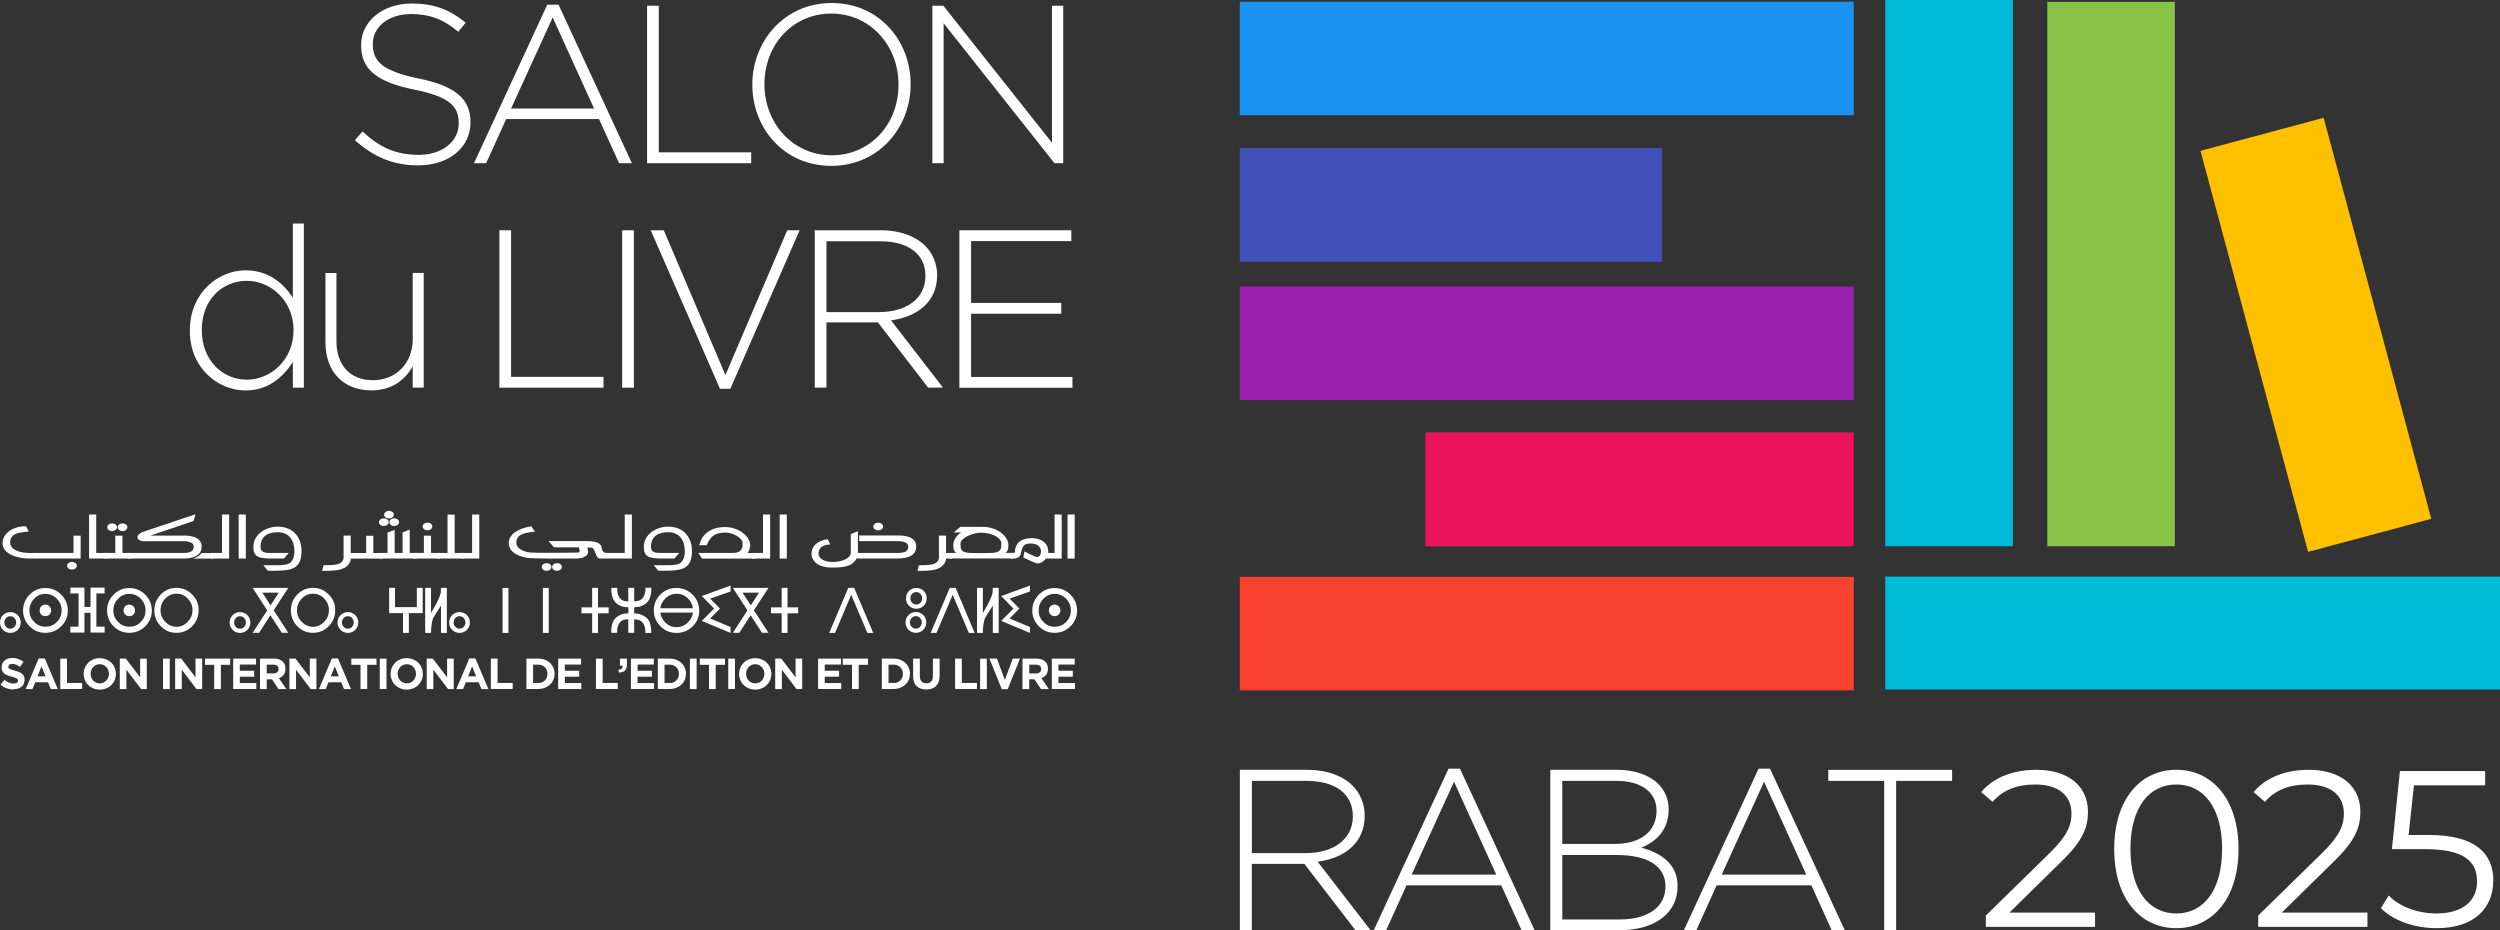 <svg xmlns="http://www.w3.org/2000/svg" id="Calque_2" data-name="Calque 2" viewBox="0 0 290.76 108.21"><rect x="0" y="0" width="290.76" height="108.21" fill="#333333" stroke="none"/><g id="Layer_2" data-name="Layer 2"><g id="Calque_1-2" data-name="Calque 1"><g><g><path d="M1.56,80.19c-.27,0-.53-.05-.79-.14s-.49-.23-.71-.43l.46-.55c.16,.13,.33,.24,.5,.31s.36,.12,.56,.12c.16,0,.29-.03,.38-.09s.13-.14,.13-.25h0c0-.06,0-.1-.03-.14-.02-.04-.05-.07-.11-.11s-.12-.07-.22-.1-.21-.07-.36-.11c-.18-.04-.34-.09-.49-.15-.15-.05-.27-.12-.37-.2-.1-.08-.18-.18-.24-.3s-.08-.26-.08-.44h0c0-.17,.03-.32,.09-.45s.14-.24,.25-.34c.11-.09,.24-.17,.39-.22s.32-.08,.5-.08c.26,0,.5,.04,.71,.12,.22,.08,.42,.19,.6,.33l-.4,.59c-.16-.11-.31-.19-.46-.26-.15-.06-.3-.09-.45-.09s-.27,.03-.34,.09-.11,.13-.11,.22H.97c0,.07,0,.12,.03,.16s.06,.08,.12,.11c.06,.03,.14,.07,.24,.1s.23,.07,.38,.11c.18,.05,.34,.1,.48,.16,.14,.06,.26,.13,.35,.21,.1,.08,.17,.18,.22,.29s.07,.24,.07,.4h0c0,.19-.03,.34-.1,.48-.06,.14-.15,.25-.27,.34-.11,.09-.25,.16-.41,.21-.16,.05-.33,.07-.52,.07v.03Z" style="fill: #fff;"></path><path d="M4.49,76.58h.72l1.51,3.56h-.81l-.32-.79h-1.49l-.32,.79h-.79l1.51-3.56h-.01Zm.81,2.08l-.47-1.15-.47,1.15h.94Z" style="fill: #fff;"></path><path d="M7.01,76.6h.78v2.83h1.76v.7h-2.54v-3.54h0Z" style="fill: #fff;"></path><path d="M11.6,80.2c-.27,0-.52-.05-.75-.14-.23-.1-.43-.23-.59-.39-.17-.16-.3-.36-.39-.58s-.14-.46-.14-.71h0c0-.26,.05-.5,.14-.72s.23-.41,.39-.58,.37-.3,.6-.39c.23-.1,.48-.14,.75-.14s.52,.05,.75,.14c.23,.1,.43,.23,.59,.39,.17,.16,.3,.35,.39,.58,.09,.22,.14,.46,.14,.71h0c0,.26-.05,.5-.14,.72s-.22,.41-.39,.58-.37,.3-.6,.39c-.23,.1-.48,.14-.75,.14Zm0-.72c.15,0,.3-.03,.43-.09s.24-.14,.34-.24c.09-.1,.17-.22,.22-.35s.08-.28,.08-.43h0c0-.16-.03-.3-.08-.44-.05-.13-.13-.25-.22-.35-.1-.1-.21-.18-.34-.24s-.27-.09-.43-.09-.3,.03-.43,.09-.24,.14-.33,.24-.16,.22-.22,.35c-.05,.13-.08,.28-.08,.43h0c0,.16,.03,.3,.08,.44s.13,.25,.22,.35c.1,.1,.21,.18,.34,.24s.27,.09,.43,.09h-.01Z" style="fill: #fff;"></path><path d="M13.92,76.6h.72l1.66,2.18v-2.18h.77v3.54h-.66l-1.71-2.25v2.25h-.77v-3.54h-.01Z" style="fill: #fff;"></path><path d="M18.96,76.6h.78v3.54h-.78v-3.54Z" style="fill: #fff;"></path><path d="M20.36,76.6h.72l1.66,2.18v-2.18h.77v3.54h-.66l-1.71-2.25v2.25h-.77v-3.54h0Z" style="fill: #fff;"></path><path d="M24.92,77.32h-1.08v-.72h2.93v.72h-1.08v2.82h-.78v-2.82h.01Z" style="fill: #fff;"></path><path d="M27.12,76.6h2.66v.69h-1.89v.72h1.67v.69h-1.67v.74h1.92v.69h-2.69v-3.54h0Z" style="fill: #fff;"></path><path d="M30.25,76.6h1.62c.45,0,.79,.12,1.03,.36,.2,.2,.3,.47,.3,.81h0c0,.3-.07,.53-.21,.71s-.32,.31-.55,.4l.86,1.26h-.91l-.76-1.13h-.61v1.13h-.78v-3.54h0Zm1.56,1.72c.19,0,.34-.05,.44-.14,.1-.09,.15-.21,.15-.36h0c0-.18-.05-.3-.16-.39-.11-.08-.26-.13-.45-.13h-.77v1.02h.79Z" style="fill: #fff;"></path><path d="M33.65,76.6h.72l1.66,2.18v-2.18h.77v3.54h-.66l-1.71-2.25v2.25h-.77v-3.54h-.01Z" style="fill: #fff;"></path><path d="M38.59,76.58h.72l1.51,3.56h-.81l-.32-.79h-1.49l-.32,.79h-.79l1.51-3.56h0Zm.82,2.08l-.47-1.15-.47,1.15h.94Z" style="fill: #fff;"></path><path d="M41.94,77.32h-1.08v-.72h2.93v.72h-1.08v2.82h-.78v-2.82h.01Z" style="fill: #fff;"></path><path d="M44.17,76.6h.78v3.54h-.78v-3.54Z" style="fill: #fff;"></path><path d="M47.3,80.2c-.27,0-.52-.05-.75-.14-.23-.1-.43-.23-.59-.39-.17-.16-.3-.36-.39-.58s-.14-.46-.14-.71h0c0-.26,.05-.5,.14-.72s.23-.41,.39-.58,.37-.3,.6-.39c.23-.1,.48-.14,.75-.14s.52,.05,.75,.14c.23,.1,.43,.23,.59,.39,.17,.16,.3,.35,.39,.58,.09,.22,.14,.46,.14,.71h0c0,.26-.05,.5-.14,.72s-.22,.41-.39,.58-.37,.3-.6,.39c-.23,.1-.48,.14-.75,.14Zm.01-.72c.15,0,.3-.03,.43-.09s.24-.14,.34-.24c.09-.1,.17-.22,.22-.35,.05-.13,.08-.28,.08-.43h0c0-.16-.03-.3-.08-.44-.05-.13-.13-.25-.22-.35-.1-.1-.21-.18-.34-.24s-.27-.09-.43-.09-.3,.03-.43,.09-.24,.14-.33,.24-.16,.22-.22,.35c-.05,.13-.08,.28-.08,.43h0c0,.16,.03,.3,.08,.44s.13,.25,.22,.35c.1,.1,.21,.18,.34,.24s.27,.09,.43,.09h0Z" style="fill: #fff;"></path><path d="M49.62,76.6h.72l1.66,2.18v-2.18h.77v3.54h-.66l-1.71-2.25v2.25h-.77v-3.54h-.01Z" style="fill: #fff;"></path><path d="M54.57,76.58h.72l1.51,3.56h-.81l-.32-.79h-1.49l-.32,.79h-.79l1.51-3.56h0Zm.81,2.08l-.47-1.15-.47,1.15h.94Z" style="fill: #fff;"></path><path d="M57.09,76.6h.78v2.83h1.76v.7h-2.54v-3.54h0Z" style="fill: #fff;"></path><path d="M61.23,76.6h1.38c.28,0,.53,.04,.76,.13s.43,.21,.6,.37c.17,.16,.3,.34,.39,.56,.09,.21,.14,.45,.14,.69h0c0,.26-.05,.49-.14,.71s-.22,.4-.39,.56c-.17,.16-.37,.28-.6,.37s-.48,.14-.76,.14h-1.38v-3.54h0Zm1.37,2.84c.16,0,.3-.02,.43-.08,.13-.05,.24-.12,.34-.22,.09-.09,.17-.21,.22-.33,.05-.13,.08-.27,.08-.43h0c0-.17-.03-.31-.08-.44-.05-.13-.12-.24-.22-.34-.09-.09-.2-.17-.34-.22-.13-.05-.28-.08-.43-.08h-.6v2.13h.6Z" style="fill: #fff;"></path><path d="M64.92,76.6h2.66v.69h-1.89v.72h1.67v.69h-1.67v.74h1.92v.69h-2.69v-3.54h0Z" style="fill: #fff;"></path><path d="M69.31,76.6h.78v2.83h1.76v.7h-2.54v-3.54h0Z" style="fill: #fff;"></path><path d="M71.92,77.91c.35-.04,.52-.2,.49-.5h-.31v-.81h.81v.68c0,.33-.08,.57-.24,.72s-.39,.22-.69,.22l-.07-.32h.01Z" style="fill: #fff;"></path><path d="M73.38,76.6h2.66v.69h-1.89v.72h1.67v.69h-1.67v.74h1.92v.69h-2.69v-3.54h0Z" style="fill: #fff;"></path><path d="M76.51,76.6h1.38c.28,0,.53,.04,.76,.13s.43,.21,.6,.37,.3,.34,.39,.56,.14,.45,.14,.69h0c0,.26-.05,.49-.14,.71s-.22,.4-.39,.56c-.17,.16-.37,.28-.6,.37s-.48,.14-.76,.14h-1.38v-3.54h0Zm1.38,2.84c.16,0,.3-.02,.43-.08,.13-.05,.24-.12,.34-.22,.09-.09,.17-.21,.22-.33,.05-.13,.08-.27,.08-.43h0c0-.17-.03-.31-.08-.44-.05-.13-.12-.24-.22-.34-.09-.09-.2-.17-.34-.22-.13-.05-.28-.08-.43-.08h-.6v2.13h.6Z" style="fill: #fff;"></path><path d="M80.24,76.6h.78v3.54h-.78v-3.54Z" style="fill: #fff;"></path><path d="M82.47,77.32h-1.08v-.72h2.93v.72h-1.08v2.82h-.78v-2.82h.01Z" style="fill: #fff;"></path><path d="M84.7,76.6h.78v3.54h-.78v-3.54Z" style="fill: #fff;"></path><path d="M87.83,80.2c-.27,0-.52-.05-.75-.14-.23-.1-.43-.23-.59-.39-.17-.16-.3-.36-.39-.58s-.14-.46-.14-.71h0c0-.26,.05-.5,.14-.72s.23-.41,.39-.58,.37-.3,.6-.39c.23-.1,.48-.14,.75-.14s.52,.05,.75,.14c.23,.1,.43,.23,.59,.39,.17,.16,.3,.35,.39,.58,.09,.22,.14,.46,.14,.71h0c0,.26-.05,.5-.14,.72s-.22,.41-.39,.58-.37,.3-.6,.39c-.23,.1-.48,.14-.75,.14Zm0-.72c.15,0,.3-.03,.43-.09s.24-.14,.34-.24c.09-.1,.17-.22,.22-.35s.08-.28,.08-.43h0c0-.16-.03-.3-.08-.44-.05-.13-.13-.25-.22-.35-.1-.1-.21-.18-.34-.24s-.27-.09-.43-.09-.3,.03-.43,.09-.24,.14-.33,.24c-.09,.1-.16,.22-.22,.35-.05,.13-.08,.28-.08,.43h0c0,.16,.03,.3,.08,.44s.13,.25,.22,.35c.1,.1,.21,.18,.34,.24s.27,.09,.43,.09h0Z" style="fill: #fff;"></path><path d="M90.15,76.6h.72l1.66,2.18v-2.18h.77v3.54h-.66l-1.71-2.25v2.25h-.77v-3.54h-.01Z" style="fill: #fff;"></path><path d="M95.15,76.6h2.66v.69h-1.89v.72h1.67v.69h-1.67v.74h1.92v.69h-2.69v-3.54h0Z" style="fill: #fff;"></path><path d="M99.1,77.32h-1.08v-.72h2.93v.72h-1.08v2.82h-.78v-2.82h.01Z" style="fill: #fff;"></path><path d="M102.56,76.6h1.38c.28,0,.53,.04,.76,.13s.43,.21,.6,.37,.3,.34,.39,.56,.14,.45,.14,.69h0c0,.26-.05,.49-.14,.71s-.22,.4-.39,.56c-.17,.16-.37,.28-.6,.37s-.48,.14-.76,.14h-1.38v-3.54h0Zm1.38,2.84c.16,0,.3-.02,.43-.08,.13-.05,.24-.12,.34-.22,.09-.09,.17-.21,.22-.33,.05-.13,.08-.27,.08-.43h0c0-.17-.03-.31-.08-.44-.05-.13-.12-.24-.22-.34-.09-.09-.2-.17-.34-.22-.13-.05-.28-.08-.43-.08h-.6v2.13h.6Z" style="fill: #fff;"></path><path d="M107.73,80.19c-.47,0-.85-.13-1.12-.39-.27-.26-.41-.65-.41-1.18v-2.02h.78v2c0,.29,.07,.51,.2,.65,.13,.15,.32,.22,.56,.22s.43-.07,.56-.21,.2-.35,.2-.64v-2.02h.78v1.99c0,.27-.04,.5-.11,.7s-.18,.36-.31,.5c-.13,.13-.3,.23-.49,.3-.19,.07-.41,.1-.64,.1h0Z" style="fill: #fff;"></path><path d="M111.08,76.6h.78v2.83h1.76v.7h-2.54v-3.54h0Z" style="fill: #fff;"></path><path d="M113.99,76.6h.78v3.54h-.78v-3.54Z" style="fill: #fff;"></path><path d="M115.09,76.6h.86l.92,2.49,.92-2.49h.84l-1.43,3.56h-.69l-1.43-3.56h.01Z" style="fill: #fff;"></path><path d="M118.93,76.6h1.62c.45,0,.79,.12,1.03,.36,.2,.2,.3,.47,.3,.81h0c0,.3-.07,.53-.21,.71s-.32,.31-.55,.4l.86,1.26h-.91l-.76-1.13h-.61v1.13h-.78v-3.54h.01Zm1.57,1.72c.19,0,.34-.05,.44-.14,.1-.09,.15-.21,.15-.36h0c0-.18-.05-.3-.16-.39-.11-.08-.26-.13-.45-.13h-.77v1.02h.79Z" style="fill: #fff;"></path><path d="M122.33,76.6h2.66v.69h-1.89v.72h1.67v.69h-1.67v.74h1.92v.69h-2.69v-3.54h0Z" style="fill: #fff;"></path></g><g><path d="M2.39,64.87c-1.1-.22-2.09-.69-2.09-1.72s1.1-1.94,2.64-1.94c.22,0,.22,.43,.44,.6-.77,.13-2.2,.04-2.2,1.29,0,.6,.55,.95,1.32,1.12,.55,.13,1.43,.09,2.09,.09h3.96v-2.01h.83v2.66H5.2c-.99,0-2.15,.04-2.81-.09Zm6.54,.87c.04,.24-.17,.46-.48,.5-.31,.04-.61-.14-.64-.38-.04-.24,.17-.47,.49-.5,.31-.03,.6,.14,.63,.38Z" style="fill: #fff;"></path><path d="M12.47,64.96h-2.11v-5.12h.83v4.47h1.28v.65Z" style="fill: #fff;"></path><path d="M13.41,64.31v-2.01h.83v2.01h1.05v.65h-3.15v-.65h1.27Zm.19-3.05c.04,.24-.17,.46-.48,.5-.31,.04-.61-.14-.64-.38-.04-.24,.17-.47,.49-.5,.31-.03,.6,.14,.63,.38Zm1.21,0c.04,.24-.17,.46-.48,.5-.31,.04-.61-.14-.64-.38-.04-.24,.17-.47,.49-.5,.31-.03,.6,.14,.63,.38Z" style="fill: #fff;"></path><path d="M16.81,62.95c-.99,0-1.19-.75-.04-1.14l5.97-2-.22,.78-5.03,1.7h3.91c1.1,0,2.05,.3,2.05,1.3s-.95,1.37-2.05,1.37h-6.51v-.65h6.42c.64,0,1.22-.11,1.22-.73,0-.7-1.22-.64-1.22-.64,.64,0-4.49,0-4.49,0h0Zm7.99,2.02h-2.34s.46-.16,.65-.31c.15-.11,.33-.34,.33-.34h1.36v.65Z" style="fill: #fff;"></path><path d="M25.82,64.31v-4.47h.83v5.12h-2.11v-.65h1.28Z" style="fill: #fff;"></path><path d="M28.59,59.84v5.12h-.83v-5.12h.83Z" style="fill: #fff;"></path><path d="M35.07,64.05c0,2.08-1.08,2.3-2.99,2.33h-.92s-.22-.24-.53-.65c1.49,0,2.81,.11,3.19-.34,.17-.2,.42-.5,.42-1.28,0-1.21-.59-2.23-1.96-2.21-.92,0-1.98,.33-1.98,1.68,0,.59,.39,.73,1.07,.73h2.22l-.57,.65h-1.24c-1.71,0-2.31-.16-2.31-1.38,0-1.45,1.49-2.33,2.81-2.33,2.04,0,2.79,1.51,2.79,2.8h0Z" style="fill: #fff;"></path><path d="M40.02,66.05c-.47,.28-1.26,.35-2.55,.35l.16-.66c1.09,0,2.33,.03,2.33-.94v-2.51h.83v2.03h1.8v-2.01h.83v2.01h1.05v.65c-3.75,0-3.05,0-3.67,0,0,.5-.47,.95-.76,1.09h-.02Z" style="fill: #fff;"></path><path d="M44.72,61.17c-.31,.04-.6-.14-.64-.38s.17-.47,.49-.5c.31-.03,.6,.14,.63,.38,.04,.24-.17,.46-.48,.5Zm-.59,3.79v-.65h.94v-2.36l.83-.33v2.69h.92v-2.39l.83-.33v2.72h.86v.65h-4.38Zm1.19-4.66c-.31,.04-.61-.14-.64-.38-.04-.24,.17-.47,.49-.5,.31-.03,.6,.14,.63,.38,.04,.24-.17,.46-.48,.5Zm.61,.87c-.31,.04-.61-.14-.64-.38-.04-.24,.17-.47,.49-.5,.31-.03,.6,.14,.63,.38,.04,.24-.17,.46-.48,.5Z" style="fill: #fff;"></path><path d="M49.3,64.31v-2.01h.83v2.01h1.05v.65h-3.15v-.65h1.27Zm.98-3.14c.04,.24-.17,.46-.48,.5s-.61-.14-.64-.38c-.04-.24,.17-.47,.49-.5,.31-.03,.6,.14,.63,.38Z" style="fill: #fff;"></path><path d="M52.05,64.31v-4.46h.83v4.46h1.05v.65h-3.15v-.65h1.27Z" style="fill: #fff;"></path><path d="M54.91,64.31v-4.47h.83v5.12h-2.11v-.65h1.28Z" style="fill: #fff;"></path><path d="M68.95,63.76c-.09-.12-.64-.07-.64-.07,.05,.21,.13,.48,.05,.69-.14,.37-.7,.59-1.31,.58,0,0-5.09,.04-5.79-.09-1.11-.21-2.09-.69-2.09-1.72s1.14-1.71,2.64-1.94c0,0,.22,.43,.44,.6-.77,.16-2.2,.13-2.2,1.29,0,.6,.55,.93,1.32,1.12,.51,.13,5.17,.06,5.88,.04,.35-.01,.05-.6,.05-.6h-2.86l-.65-.73h4.48c1.38,0,1.67,.42,1.71,.78,.03,.26,.12,.6,.63,.6h2.05v-4.47h.83v5.12h-3.68c-.52,0-.47-.73-.85-1.21h-.01Zm-4.82,2.12c.04,.24-.17,.46-.48,.5s-.6-.14-.64-.38,.17-.47,.49-.5c.31-.03,.6,.14,.63,.38Zm1.21,0c.04,.24-.17,.46-.48,.5-.31,.04-.6-.14-.64-.38s.17-.47,.49-.5,.6,.14,.63,.38Z" style="fill: #fff;"></path><path d="M80.48,64.05c0,2.08-1.08,2.3-2.99,2.33h-.92s-.22-.24-.53-.65c1.49,0,2.81,.11,3.19-.34,.17-.2,.42-.5,.42-1.28,0-1.21-.59-2.23-1.96-2.21-.92,0-1.98,.33-1.98,1.68,0,.59,.39,.73,1.07,.73h2.22l-.57,.65h-1.24c-1.71,0-2.31-.16-2.31-1.38,0-1.45,1.49-2.33,2.81-2.33,2.04,0,2.79,1.51,2.79,2.8h0Z" style="fill: #fff;"></path><path d="M81.64,64.96l-.42-.65h3.17c.87,0,1.39,.05,1.71-.26,.2-.2,.27-.39,.27-.86,0-.6-1.05-1.25-2.04-1.25-1.38,0-1.76,.65-2.15,1.47h-.87s.12-.35,.21-.56c.31-.74,1.16-1.55,2.81-1.55s2.92,1.12,2.92,2.11c0,.13-.05,.53-.28,.91-.07,0,.91,0,.91,0v.65h-6.24Z" style="fill: #fff;"></path><path d="M88.74,64.31v-4.47h.83v5.12h-2.11v-.65h1.28Z" style="fill: #fff;"></path><path d="M91.51,59.84v5.12h-.83v-5.12h.83Z" style="fill: #fff;"></path><path d="M99.63,64.96c-.51,.85-1.24,1.05-2.84,1.05-1.99,0-2.41-1.05-2.41-1.56,0-1.59,1.89-1.74,1.89-1.74l.28,.62c-.69,0-1.35,.29-1.35,1.05,0,.51,.52,.98,1.68,.98s2.07-.51,2.07-1.05v-2.2l.83-.33v2.53s0,.42-.15,.65Z" style="fill: #fff;"></path><path d="M104.51,64.96h-4.88v-.65h4.79c.64,0,1.22-.11,1.22-.73,0-.7-1.22-.64-1.22-.64,.64,0-4.49,0-4.49,0v-.66h4.58c1.1,0,2.05,.3,2.05,1.3s-.95,1.37-2.05,1.37h0Zm-2.29-3.28c-.31,.04-.61-.14-.64-.38-.04-.24,.17-.47,.49-.5,.31-.03,.6,.14,.63,.38,.04,.24-.17,.46-.48,.5Z" style="fill: #fff;"></path><path d="M109.26,66.05c-.47,.28-1.26,.35-2.55,.35l.16-.66c1.09,0,2.33,.03,2.33-.94v-2.51h.83v2.03h.67v.65h-.67c0,.5-.47,.94-.76,1.08h-.01Z" style="fill: #fff;"></path><path d="M110.39,64.31h.83c-.2-.15-.35-.29-.35-.91,0-.5,.32-1.1,.91-1.47h-.85l.74-.65h2.69c1.65,0,2.92,1.12,2.92,2.11,0,.62-.15,.75-.35,.91h.83v.65h-7.37v-.65h0Zm6.07-1.11c0-.6-.98-1.25-2.38-1.25-.99,0-2.37,.65-2.37,1.25,0,.47,.02,.66,.22,.86,.31,.31,1.27,.26,2.14,.26s1.86,.05,2.17-.26c.2-.2,.22-.39,.22-.86Z" style="fill: #fff;"></path><path d="M120.43,65.48c-.67-.31-1.41-.63-1.41-.63l.12-.72c.05,0,1.11,.6,1.47,.66,0,0,.46-.02,.46-.68,0-.51-.43-.9-1.19-.9-.72,0-.92,.26-1.05,.73-.12,.4-.04,.76-.55,.96-.18,.07-.35,.06-.56,.06h-.23v-.65h.23c.16,0,.32,0,.32-.1,0-.68,.34-1.62,1.99-1.62,.56,0,1.04,.17,1.32,.4,.45,.35,.61,.78,.55,1.32h.75v-4.47h.83v5.12h-1.84c-.27,.36-.78,.71-1.19,.52h-.02Z" style="fill: #fff;"></path><path d="M124.99,59.84v5.12h-.83v-5.12h.83Z" style="fill: #fff;"></path></g><g><path d="M1.2,71.19c.34,0,.62,.12,.86,.35,.23,.23,.35,.52,.35,.86s-.12,.62-.35,.86c-.23,.23-.52,.35-.86,.35s-.62-.12-.85-.35c-.23-.23-.35-.52-.35-.86s.12-.63,.35-.86c.23-.23,.52-.35,.85-.35Zm.68,1.21c0-.2-.07-.38-.2-.52s-.29-.21-.49-.21-.35,.07-.48,.21-.2,.31-.2,.52,.07,.37,.2,.51,.29,.21,.48,.21,.36-.07,.49-.21,.2-.31,.2-.51Z" style="fill: #fff;"></path><path d="M7.89,71.02c0,.72-.27,1.33-.78,1.83s-1.12,.75-1.84,.75-1.32-.25-1.82-.75-.76-1.11-.77-1.82c0-.72,.25-1.34,.75-1.86,.51-.52,1.12-.78,1.84-.78s1.35,.26,1.86,.78c.51,.52,.76,1.14,.76,1.87v-.02Zm-.72,0c0-.53-.18-.99-.55-1.38-.37-.38-.82-.57-1.34-.57s-.96,.2-1.32,.58c-.36,.38-.54,.84-.54,1.36s.19,.95,.55,1.32,.79,.56,1.31,.56,.96-.17,1.33-.55c.37-.37,.55-.82,.56-1.33h0Zm-2.56,.01c-.01-.19,.05-.35,.17-.5,.13-.15,.3-.22,.51-.21,.19,0,.35,.08,.48,.22,.12,.14,.18,.31,.18,.5-.01,.17-.08,.32-.2,.44s-.27,.18-.46,.18c-.2,0-.36-.06-.48-.18s-.19-.27-.2-.45Z" style="fill: #fff;"></path><path d="M9.82,71.27v2.3h-1.64v-.69h.96v-3.86h-.95v-.68h1.63v2.25h.71v-2.25h1.63v.68h-.95v3.86h.96v.69h-1.64v-2.3h-.71Z" style="fill: #fff;"></path><path d="M17.66,71.02c0,.72-.27,1.33-.78,1.83s-1.12,.75-1.84,.75-1.32-.25-1.82-.75-.76-1.11-.77-1.82c0-.72,.25-1.34,.75-1.86,.51-.52,1.12-.78,1.84-.78s1.35,.26,1.86,.78,.76,1.14,.76,1.87v-.02Zm-.73,0c0-.53-.18-.99-.55-1.38-.37-.38-.82-.57-1.34-.57s-.96,.2-1.32,.58c-.36,.38-.54,.84-.54,1.36s.19,.95,.55,1.32c.36,.37,.79,.56,1.31,.56s.96-.17,1.33-.55c.37-.37,.55-.82,.56-1.33h0Zm-2.56,.01c-.01-.19,.05-.35,.17-.5,.13-.15,.3-.22,.51-.21,.19,0,.35,.08,.48,.22,.12,.14,.18,.31,.18,.5-.01,.17-.08,.32-.2,.44s-.27,.18-.46,.18c-.2,0-.36-.06-.48-.18s-.19-.27-.2-.45Z" style="fill: #fff;"></path><path d="M23.1,71.02c-.01,.72-.27,1.33-.77,1.83s-1.11,.75-1.82,.75-1.3-.25-1.8-.76c-.5-.5-.75-1.11-.76-1.82,0-.74,.24-1.36,.75-1.88s1.11-.77,1.82-.77,1.33,.26,1.84,.78,.76,1.14,.75,1.87h-.01Zm-.71-.02c0-.53-.18-.99-.55-1.38-.37-.39-.8-.57-1.3-.57-.53,0-.97,.2-1.33,.58-.36,.38-.54,.84-.54,1.38,.01,.51,.2,.95,.56,1.32,.36,.37,.79,.56,1.3,.57,.49,0,.93-.19,1.29-.57,.37-.37,.56-.82,.57-1.33Z" style="fill: #fff;"></path><path d="M27.91,71.19c.34,0,.62,.12,.86,.35,.23,.23,.35,.52,.35,.86s-.12,.62-.35,.86c-.23,.23-.52,.35-.86,.35s-.62-.12-.85-.35c-.23-.23-.35-.52-.35-.86s.12-.63,.35-.86,.52-.35,.85-.35Zm.69,1.21c0-.2-.07-.38-.2-.52-.13-.14-.29-.21-.49-.21s-.35,.07-.48,.21-.2,.31-.2,.52,.07,.37,.2,.51c.13,.14,.29,.21,.48,.21s.36-.07,.49-.21,.2-.31,.2-.51Z" style="fill: #fff;"></path><path d="M33.53,68.37l-1.7,2.61,1.7,2.62h-.75l-1.33-2.04-1.32,2.04h-.75l1.7-2.61-1.7-2.62h4.15Zm-3.02,.56l.96,1.48,.95-1.48h-1.91Z" style="fill: #fff;"></path><path d="M38.98,71.02c0,.72-.27,1.33-.77,1.83s-1.11,.75-1.82,.75-1.3-.25-1.8-.76c-.5-.5-.75-1.11-.76-1.82,0-.74,.24-1.36,.75-1.88s1.11-.77,1.82-.77,1.33,.26,1.84,.78,.76,1.14,.75,1.87h-.01Zm-.72-.02c0-.53-.18-.99-.55-1.38s-.8-.57-1.3-.57c-.53,0-.97,.2-1.33,.58-.36,.38-.54,.84-.54,1.38,0,.51,.2,.95,.56,1.32s.79,.56,1.3,.57c.49,0,.93-.19,1.29-.57,.37-.37,.56-.82,.57-1.33Z" style="fill: #fff;"></path><path d="M40.46,71.19c.34,0,.62,.12,.86,.35,.23,.23,.35,.52,.35,.86s-.12,.62-.35,.86c-.23,.23-.52,.35-.86,.35s-.62-.12-.85-.35c-.23-.23-.35-.52-.35-.86s.12-.63,.35-.86,.52-.35,.85-.35Zm.68,1.21c0-.2-.07-.38-.2-.52s-.29-.21-.49-.21-.35,.07-.48,.21-.2,.31-.2,.52,.07,.37,.2,.51,.29,.21,.48,.21,.36-.07,.49-.21,.2-.31,.2-.51Z" style="fill: #fff;"></path><path d="M45.26,68.37h.68v2.24h2.54v-2.24h.68v2.94h-1.61v2.3h-.68v-2.3h-1.61v-2.93h0Z" style="fill: #fff;"></path><path d="M51.97,73.61h-.68v-3.18l-.85,1.34c-.12,.24-.21,.55-.25,.93-.04,.26-.06,.57-.06,.91h-.68v-5.24h.68v2.93c.78-1.29,1.17-2.16,1.15-2.61v-.32h.69v5.24Z" style="fill: #fff;"></path><path d="M53.44,71.19c.34,0,.62,.12,.86,.35,.23,.23,.35,.52,.35,.86s-.12,.62-.35,.86c-.23,.23-.52,.35-.86,.35s-.62-.12-.85-.35c-.23-.23-.35-.52-.35-.86s.12-.63,.35-.86,.52-.35,.85-.35Zm.69,1.21c0-.2-.07-.38-.2-.52s-.29-.21-.49-.21-.35,.07-.48,.21-.2,.31-.2,.52,.07,.37,.2,.51,.29,.21,.48,.21,.36-.07,.49-.21,.2-.31,.2-.51Z" style="fill: #fff;"></path><path d="M59.13,73.61h-.68v-5.23h.68v5.23Z" style="fill: #fff;"></path><path d="M63.82,73.61h-.68v-5.23h.68v5.23Z" style="fill: #fff;"></path><path d="M70.79,71.33h-1.24v2.28h-.68v-2.28h-1.24v-.69h1.24v-2.27h.68v2.27h1.24v.69Z" style="fill: #fff;"></path><path d="M73.75,71.35c.57-.01,1.05,.16,1.44,.5s.57,.93,.55,1.76h-.68c.02-.61-.14-1.06-.48-1.36-.17-.13-.45-.21-.82-.22v1.57h-.69v-1.58c-.37,.01-.65,.08-.82,.22-.34,.3-.5,.75-.48,1.36h-.68c-.02-.83,.17-1.42,.55-1.76,.38-.34,.86-.51,1.44-.5v-.71c-.58,.01-1.05-.16-1.43-.5s-.57-.93-.55-1.76h.68c-.02,.61,.14,1.06,.48,1.36,.17,.13,.44,.21,.81,.22v-1.58h.69v1.57c.38-.01,.65-.08,.83-.22,.34-.3,.5-.75,.48-1.36h.68c.02,.83-.17,1.42-.55,1.76-.38,.34-.86,.51-1.44,.5v.72h-.01Z" style="fill: #fff;"></path><path d="M81.33,71.03c-.01,.72-.27,1.33-.79,1.83-.51,.5-1.14,.75-1.87,.75s-1.33-.25-1.85-.76c-.51-.5-.77-1.11-.78-1.82,0-.74,.25-1.36,.76-1.88,.51-.51,1.13-.77,1.86-.77s1.37,.26,1.89,.78,.77,1.14,.77,1.87h.01Zm-1.29,1.33c.31-.32,.5-.69,.55-1.11h-3.79c.05,.42,.23,.79,.55,1.12,.38,.39,.82,.58,1.33,.57,.54,0,.99-.2,1.36-.58Zm-2.7-2.71c-.31,.32-.5,.69-.54,1.09h3.79c-.05-.41-.23-.78-.55-1.11-.38-.39-.83-.58-1.36-.57-.52,0-.96,.2-1.33,.58h0Z" style="fill: #fff;"></path><path d="M82.58,71.93l2.39,1v.68l-3.35-1.39,1.43-1.44-1.43-1.46,3.35-1.22v.69l-2.38,.83,1.15,1.16-1.15,1.16h-.01Z" style="fill: #fff;"></path><path d="M89.38,68.37l-1.7,2.61,1.7,2.62h-.75l-1.33-2.04-1.32,2.04h-.75l1.7-2.61-1.7-2.62h4.15Zm-3.02,.56l.96,1.48,.95-1.48h-1.91Z" style="fill: #fff;"></path><path d="M92.83,71.33h-1.24v2.28h-.68v-2.28h-1.24v-.69h1.24v-2.27h.68v2.27h1.24v.69Z" style="fill: #fff;"></path><path d="M99.34,68.37l2.22,5.24h-.68l-1.88-4.43-1.88,4.43h-.68l2.22-5.24h.68Z" style="fill: #fff;"></path><path d="M106.52,71.18c.34,0,.62,.12,.86,.35,.23,.23,.35,.52,.35,.86s-.12,.62-.35,.86c-.23,.23-.52,.35-.86,.35s-.62-.12-.85-.35-.35-.52-.35-.86,.12-.63,.35-.86c.23-.24,.52-.35,.85-.35Zm.05-2.8c.34,0,.62,.12,.86,.35,.23,.23,.35,.52,.35,.86s-.12,.62-.35,.86c-.23,.23-.52,.35-.86,.35s-.62-.12-.85-.35-.35-.52-.35-.86,.12-.63,.35-.86,.52-.35,.85-.35Zm.63,4.01c0-.2-.07-.38-.2-.52s-.29-.21-.49-.21-.35,.07-.48,.21c-.13,.14-.2,.31-.2,.52s.07,.37,.2,.51,.29,.21,.48,.21,.36-.07,.49-.21,.2-.31,.2-.51Zm.05-2.8c0-.2-.07-.38-.2-.52s-.29-.21-.49-.21-.35,.07-.48,.21c-.13,.14-.2,.31-.2,.52s.07,.37,.2,.51,.29,.21,.48,.21,.36-.07,.49-.21,.2-.31,.2-.51Z" style="fill: #fff;"></path><path d="M111.14,68.37l2.22,5.24h-.68l-1.88-4.43-1.88,4.43h-.68l2.22-5.24h.68Z" style="fill: #fff;"></path><path d="M116.15,73.61h-.68v-3.18l-.85,1.34c-.12,.24-.21,.55-.25,.93-.04,.26-.06,.57-.06,.91h-.68v-5.24h.68v2.93c.78-1.29,1.17-2.16,1.15-2.61v-.32h.69v5.24Z" style="fill: #fff;"></path><path d="M117.4,71.93l2.39,1v.68l-3.35-1.39,1.43-1.44-1.43-1.46,3.35-1.22v.69l-2.38,.83,1.15,1.16-1.15,1.16h-.01Z" style="fill: #fff;"></path><path d="M125.27,71.02c0,.72-.27,1.33-.78,1.83s-1.12,.75-1.84,.75-1.32-.25-1.82-.75-.76-1.11-.77-1.82c0-.72,.25-1.34,.75-1.86,.51-.52,1.12-.78,1.84-.78s1.35,.26,1.86,.78,.76,1.14,.76,1.87v-.02Zm-.72,0c0-.53-.18-.99-.55-1.38-.37-.38-.82-.57-1.34-.57s-.96,.2-1.32,.58c-.36,.38-.54,.84-.54,1.36s.19,.95,.55,1.32,.79,.56,1.31,.56,.96-.17,1.33-.55c.37-.37,.55-.82,.56-1.33h0Zm-2.56,.01c-.01-.19,.05-.35,.17-.5,.13-.15,.3-.22,.51-.21,.19,0,.35,.08,.48,.22,.12,.14,.18,.31,.18,.5-.01,.17-.08,.32-.2,.44-.12,.12-.27,.18-.46,.18-.2,0-.36-.06-.48-.18s-.19-.27-.2-.45Z" style="fill: #fff;"></path></g></g><g><path d="M41.27,16.31l.89-1.02c2.01,1.86,3.87,2.72,6.56,2.72s4.63-1.54,4.63-3.64v-.05c0-1.94-1.02-3.06-5.18-3.9-4.39-.89-6.17-2.38-6.17-5.15v-.05c0-2.72,2.48-4.81,5.88-4.81,2.67,0,4.42,.73,6.28,2.22l-.86,1.07c-1.73-1.49-3.45-2.07-5.47-2.07-2.69,0-4.47,1.54-4.47,3.45v.05c0,1.94,.99,3.11,5.34,4,4.24,.86,6.02,2.38,6.02,5.05v.05c0,2.96-2.54,5-6.07,5-2.93,0-5.18-.97-7.38-2.93h0Z" style="fill: #fff;"></path><path d="M63.65,.54h1.31l8.53,18.44h-1.49l-2.33-5.13h-10.8l-2.33,5.13h-1.41L63.65,.54Zm5.44,12.08l-4.81-10.59-4.84,10.59h9.65Z" style="fill: #fff;"></path><path d="M75.26,.67h1.36V17.72h10.75v1.26h-12.11V.67Z" style="fill: #fff;"></path><path d="M87.5,9.87v-.05c0-5,3.69-9.47,9.23-9.47s9.18,4.42,9.18,9.42v.05c0,5-3.69,9.47-9.23,9.47s-9.18-4.42-9.18-9.42Zm17,0v-.05c0-4.52-3.3-8.24-7.82-8.24s-7.77,3.66-7.77,8.19v.05c0,4.52,3.3,8.24,7.82,8.24s7.77-3.66,7.77-8.19Z" style="fill: #fff;"></path><path d="M108.44,.67h1.28l12.63,15.93V.67h1.31V18.98h-1.02L109.75,2.71V18.98h-1.31V.67Z" style="fill: #fff;"></path><path d="M22.08,38.47v-.05c0-4.34,3.27-6.98,6.49-6.98,2.67,0,4.39,1.52,5.49,3.19v-8.63h1.28v19.09h-1.28v-2.98c-1.15,1.75-2.85,3.3-5.49,3.3-3.22,0-6.49-2.59-6.49-6.93h0Zm12.06-.03v-.05c0-3.43-2.67-5.73-5.44-5.73s-5.23,2.12-5.23,5.7v.05c0,3.5,2.43,5.75,5.23,5.75s5.44-2.33,5.44-5.73h0Z" style="fill: #fff;"></path><path d="M37.85,39.91v-8.16h1.28v7.92c0,2.75,1.54,4.55,4.24,4.55s4.63-1.99,4.63-4.76v-7.72h1.28v13.34h-1.28v-2.48c-.89,1.57-2.38,2.8-4.81,2.8-3.37,0-5.33-2.3-5.33-5.49h0Z" style="fill: #fff;"></path><path d="M58.08,26.78h1.36v17.05h10.75v1.26h-12.11V26.78Z" style="fill: #fff;"></path><path d="M72.36,26.78h1.36v18.31h-1.36V26.78Z" style="fill: #fff;"></path><path d="M75.68,26.78h1.52l7.17,16.84,7.19-16.84h1.44l-8.06,18.44h-1.2l-8.06-18.44Z" style="fill: #fff;"></path><path d="M94.76,26.78h7.69c2.25,0,4.05,.71,5.15,1.8,.86,.86,1.39,2.09,1.39,3.4v.05c0,3.06-2.28,4.81-5.36,5.23l6.04,7.82h-1.73l-5.83-7.58h-5.99v7.58h-1.36V26.77h0Zm7.54,9.51c3.06,0,5.33-1.54,5.33-4.18v-.05c0-2.46-1.94-4-5.26-4h-6.25v8.24h6.18Z" style="fill: #fff;"></path><path d="M111.58,26.78h13.02v1.26h-11.66v7.19h10.49v1.26h-10.49v7.35h11.79v1.26h-13.15V26.79h0Z" style="fill: #fff;"></path></g><g><path d="M144.22,89.53h7.84c2.29,0,4.13,.72,5.25,1.84,.88,.88,1.41,2.13,1.41,3.47v.05c0,3.12-2.32,4.91-5.47,5.33l6.16,7.98h-1.76l-5.95-7.73h-6.11v7.73h-1.39v-18.67h.02Zm7.68,9.69c3.12,0,5.44-1.57,5.44-4.27v-.05c0-2.51-1.97-4.08-5.36-4.08h-6.38v8.4h6.3Z" style="fill: #fff;"></path><path d="M168.47,89.4h1.33l8.69,18.8h-1.52l-2.37-5.23h-11.02l-2.37,5.23h-1.44l8.7-18.8Zm5.55,12.32l-4.91-10.8-4.93,10.8h9.84Z" style="fill: #fff;"></path><path d="M180.31,89.53h7.71c2.11,0,3.81,.61,4.85,1.65,.77,.77,1.2,1.76,1.2,2.93v.05c0,2.53-1.65,3.81-3.17,4.43,2.24,.59,4.21,1.87,4.21,4.45v.05c0,3.12-2.67,5.09-6.69,5.09h-8.11v-18.65Zm7.55,8.62c2.8,0,4.8-1.36,4.8-3.84v-.05c0-2.05-1.68-3.44-4.67-3.44h-6.29v7.33h6.16Zm.61,8.78c3.2,0,5.23-1.47,5.23-3.81v-.05c0-2.29-2-3.63-5.68-3.63h-6.32v7.5h6.77Z" style="fill: #fff;"></path><path d="M204.53,89.4h1.33l8.7,18.8h-1.52l-2.37-5.23h-11.02l-2.37,5.23h-1.44l8.69-18.8Zm5.55,12.32l-4.91-10.8-4.93,10.8h9.84Z" style="fill: #fff;"></path><path d="M219.15,90.82h-6.51v-1.28h14.4v1.28h-6.51v17.39h-1.39v-17.39h0Z" style="fill: #fff;"></path><g><path d="M243.66,106.14v1.66h-12.7v-1.32l7.53-7.37c2.04-2.02,2.43-3.23,2.43-4.48,0-2.1-1.48-3.39-4.24-3.39-2.12,0-3.75,.65-4.94,2.02l-1.32-1.14c1.4-1.66,3.65-2.59,6.42-2.59,3.67,0,6,1.86,6,4.89,0,1.73-.54,3.29-2.98,5.67l-6.16,6.05h9.96Z" style="fill: #fff;"></path><path d="M245.89,98.74c0-5.77,3.03-9.21,7.22-9.21s7.24,3.44,7.24,9.21-3.05,9.21-7.24,9.21-7.22-3.44-7.22-9.21Zm12.55,0c0-4.84-2.17-7.5-5.33-7.5s-5.33,2.66-5.33,7.5,2.17,7.5,5.33,7.5,5.33-2.66,5.33-7.5Z" style="fill: #fff;"></path><path d="M275.34,106.14v1.66h-12.7v-1.32l7.53-7.37c2.04-2.02,2.43-3.23,2.43-4.48,0-2.1-1.47-3.39-4.24-3.39-2.12,0-3.75,.65-4.94,2.02l-1.32-1.14c1.4-1.66,3.65-2.59,6.42-2.59,3.67,0,6,1.86,6,4.89,0,1.73-.54,3.29-2.98,5.67l-6.16,6.05h9.96Z" style="fill: #fff;"></path><path d="M289.97,102.47c0,3.08-2.15,5.48-6.57,5.48-2.61,0-5.1-.9-6.49-2.33l.91-1.47c1.16,1.22,3.23,2.09,5.56,2.09,3.08,0,4.71-1.5,4.71-3.7,0-2.33-1.45-3.78-6.05-3.78h-3.85l.93-9.08h9.91v1.66h-8.28l-.62,5.77h2.33c5.46,0,7.53,2.15,7.53,5.35h-.02Z" style="fill: #fff;"></path></g></g><g><g id="Rectangle_2_copie_9" data-name="Rectangle 2 copie 9"><rect x="144.19" y="67.09" width="71.41" height="13.2" style="fill: #f8422e;"></rect></g><g id="Rectangle_2_copie_9-2" data-name="Rectangle 2 copie 9-2"><rect x="165.78" y="50.29" width="49.82" height="13.24" style="fill: #ed145e;"></rect></g><g id="Rectangle_2_copie_9-3" data-name="Rectangle 2 copie 9-3"><rect x="144.19" y="33.33" width="71.41" height="13.2" style="fill: #9c20b0;"></rect></g><g id="Rectangle_2_copie_9-4" data-name="Rectangle 2 copie 9-4"><rect x="144.19" y="17.2" width="49.12" height="13.26" style="fill: #4050b7;"></rect></g><g id="Rectangle_2_copie_9-5" data-name="Rectangle 2 copie 9-5"><rect x="144.19" y=".2" width="71.41" height="13.2" style="fill: #1b93f4;"></rect></g><g id="Rectangle_2_copie_9-6" data-name="Rectangle 2 copie 9-6"><rect x="219.26" y="67.06" width="71.5" height="13.13" style="fill: #00bbd5;"></rect></g><g id="Rectangle_2_copie_9-7" data-name="Rectangle 2 copie 9-7"><rect x="219.26" width="14.85" height="63.53" style="fill: #00bbd5;"></rect></g><g id="Rectangle_2_copie_9-8" data-name="Rectangle 2 copie 9-8"><rect x="238.11" y=".22" width="14.83" height="63.31" style="fill: #87c345;"></rect></g><g id="Rectangle_2_copie_9-9" data-name="Rectangle 2 copie 9-9"><rect x="261.93" y="14.8" width="14.83" height="48.29" transform="translate(-.89 71.13) rotate(-15.02)" style="fill: #ffc000;"></rect></g></g></g></g></svg>
